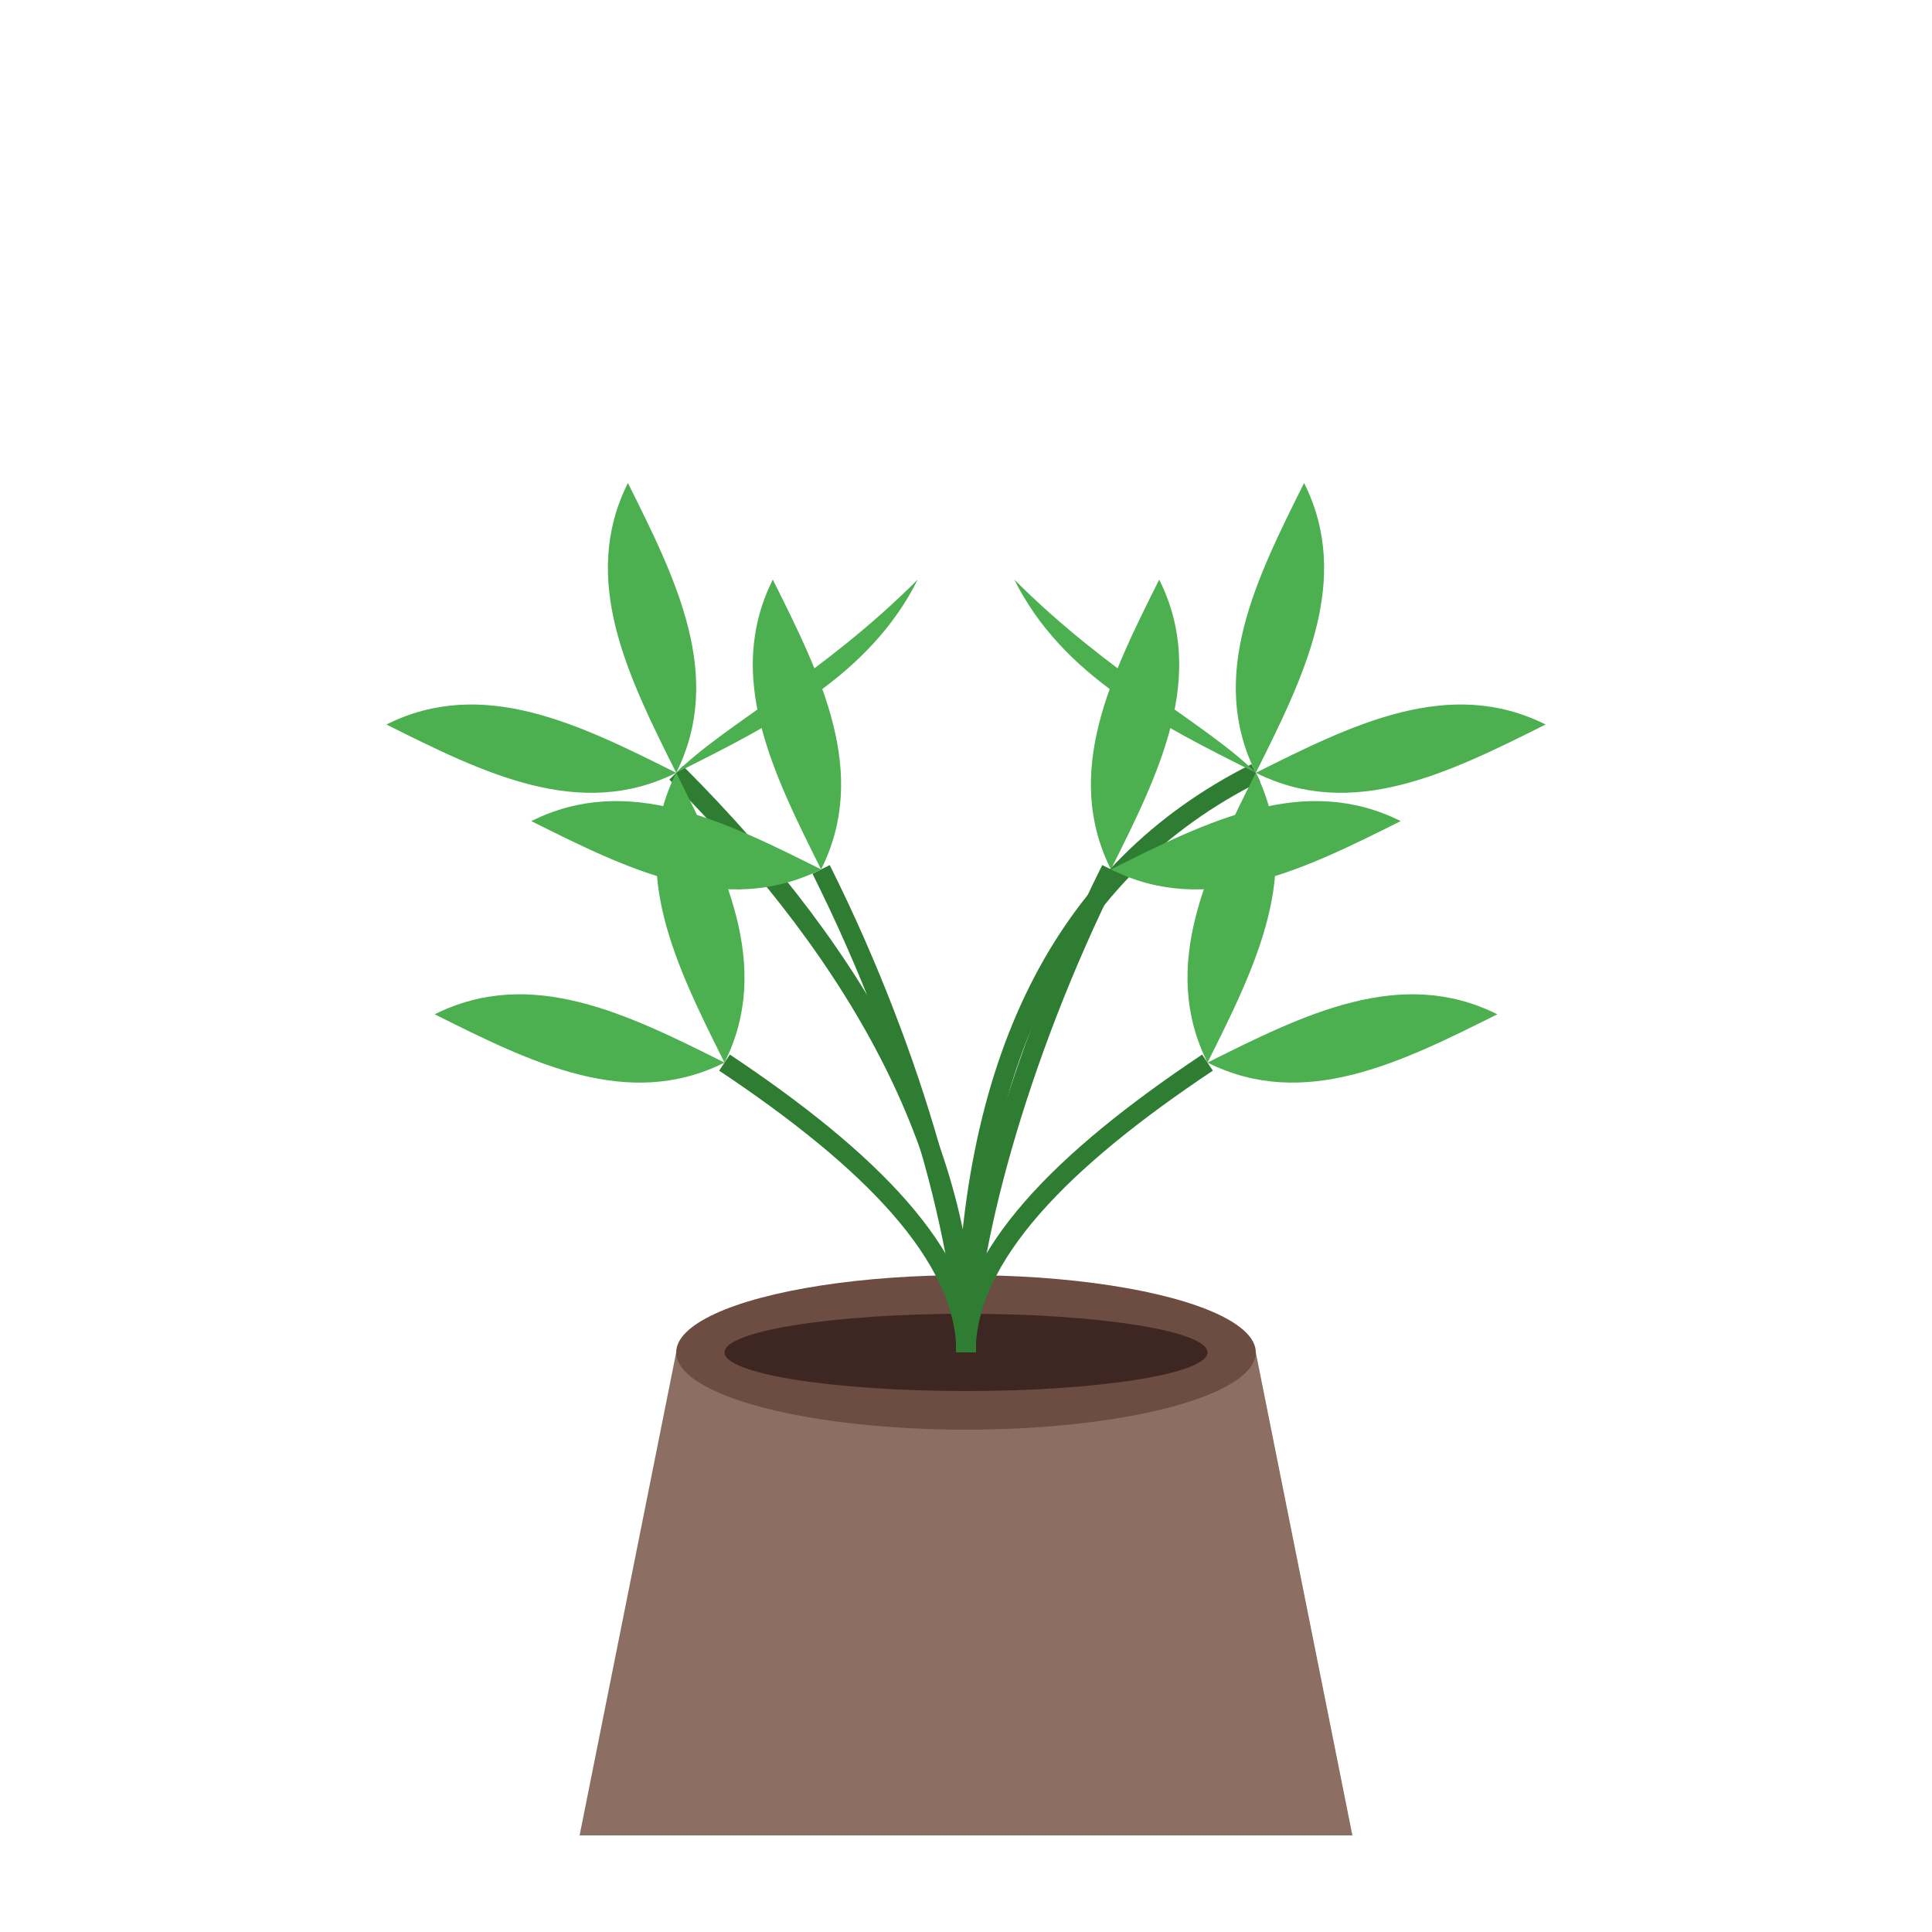 <svg xmlns="http://www.w3.org/2000/svg" viewBox="0 0 200 200" width="200" height="200">
  <!-- Pot -->
  <path d="M70 140 L60 190 L140 190 L130 140 Z" fill="#8d6e63" />
  <ellipse cx="100" cy="140" rx="30" ry="8" fill="#6d4c41" />
  
  <!-- Soil -->
  <ellipse cx="100" cy="140" rx="25" ry="4" fill="#3e2723" />
  
  <!-- Fern stems -->
  <path d="M100 140 C100 120 90 100 70 80" stroke="#2e7d32" stroke-width="2" fill="none" />
  <path d="M100 140 C100 110 110 90 130 80" stroke="#2e7d32" stroke-width="2" fill="none" />
  <path d="M100 140 C100 130 95 110 85 90" stroke="#2e7d32" stroke-width="2" fill="none" />
  <path d="M100 140 C100 130 105 110 115 90" stroke="#2e7d32" stroke-width="2" fill="none" />
  <path d="M100 140 C100 130 90 120 75 110" stroke="#2e7d32" stroke-width="2" fill="none" />
  <path d="M100 140 C100 130 110 120 125 110" stroke="#2e7d32" stroke-width="2" fill="none" />
  
  <!-- Fern leaves -->
  <path d="M70 80 C60 75 50 70 40 75 C50 80 60 85 70 80" fill="#4caf50" />
  <path d="M70 80 C65 70 60 60 65 50 C70 60 75 70 70 80" fill="#4caf50" />
  <path d="M70 80 C80 75 90 70 95 60 C85 70 75 75 70 80" fill="#4caf50" />
  
  <path d="M130 80 C140 75 150 70 160 75 C150 80 140 85 130 80" fill="#4caf50" />
  <path d="M130 80 C135 70 140 60 135 50 C130 60 125 70 130 80" fill="#4caf50" />
  <path d="M130 80 C120 75 110 70 105 60 C115 70 125 75 130 80" fill="#4caf50" />
  
  <path d="M85 90 C75 85 65 80 55 85 C65 90 75 95 85 90" fill="#4caf50" />
  <path d="M85 90 C80 80 75 70 80 60 C85 70 90 80 85 90" fill="#4caf50" />
  
  <path d="M115 90 C125 85 135 80 145 85 C135 90 125 95 115 90" fill="#4caf50" />
  <path d="M115 90 C120 80 125 70 120 60 C115 70 110 80 115 90" fill="#4caf50" />
  
  <path d="M75 110 C65 105 55 100 45 105 C55 110 65 115 75 110" fill="#4caf50" />
  <path d="M75 110 C70 100 65 90 70 80 C75 90 80 100 75 110" fill="#4caf50" />
  
  <path d="M125 110 C135 105 145 100 155 105 C145 110 135 115 125 110" fill="#4caf50" />
  <path d="M125 110 C130 100 135 90 130 80 C125 90 120 100 125 110" fill="#4caf50" />
</svg>
